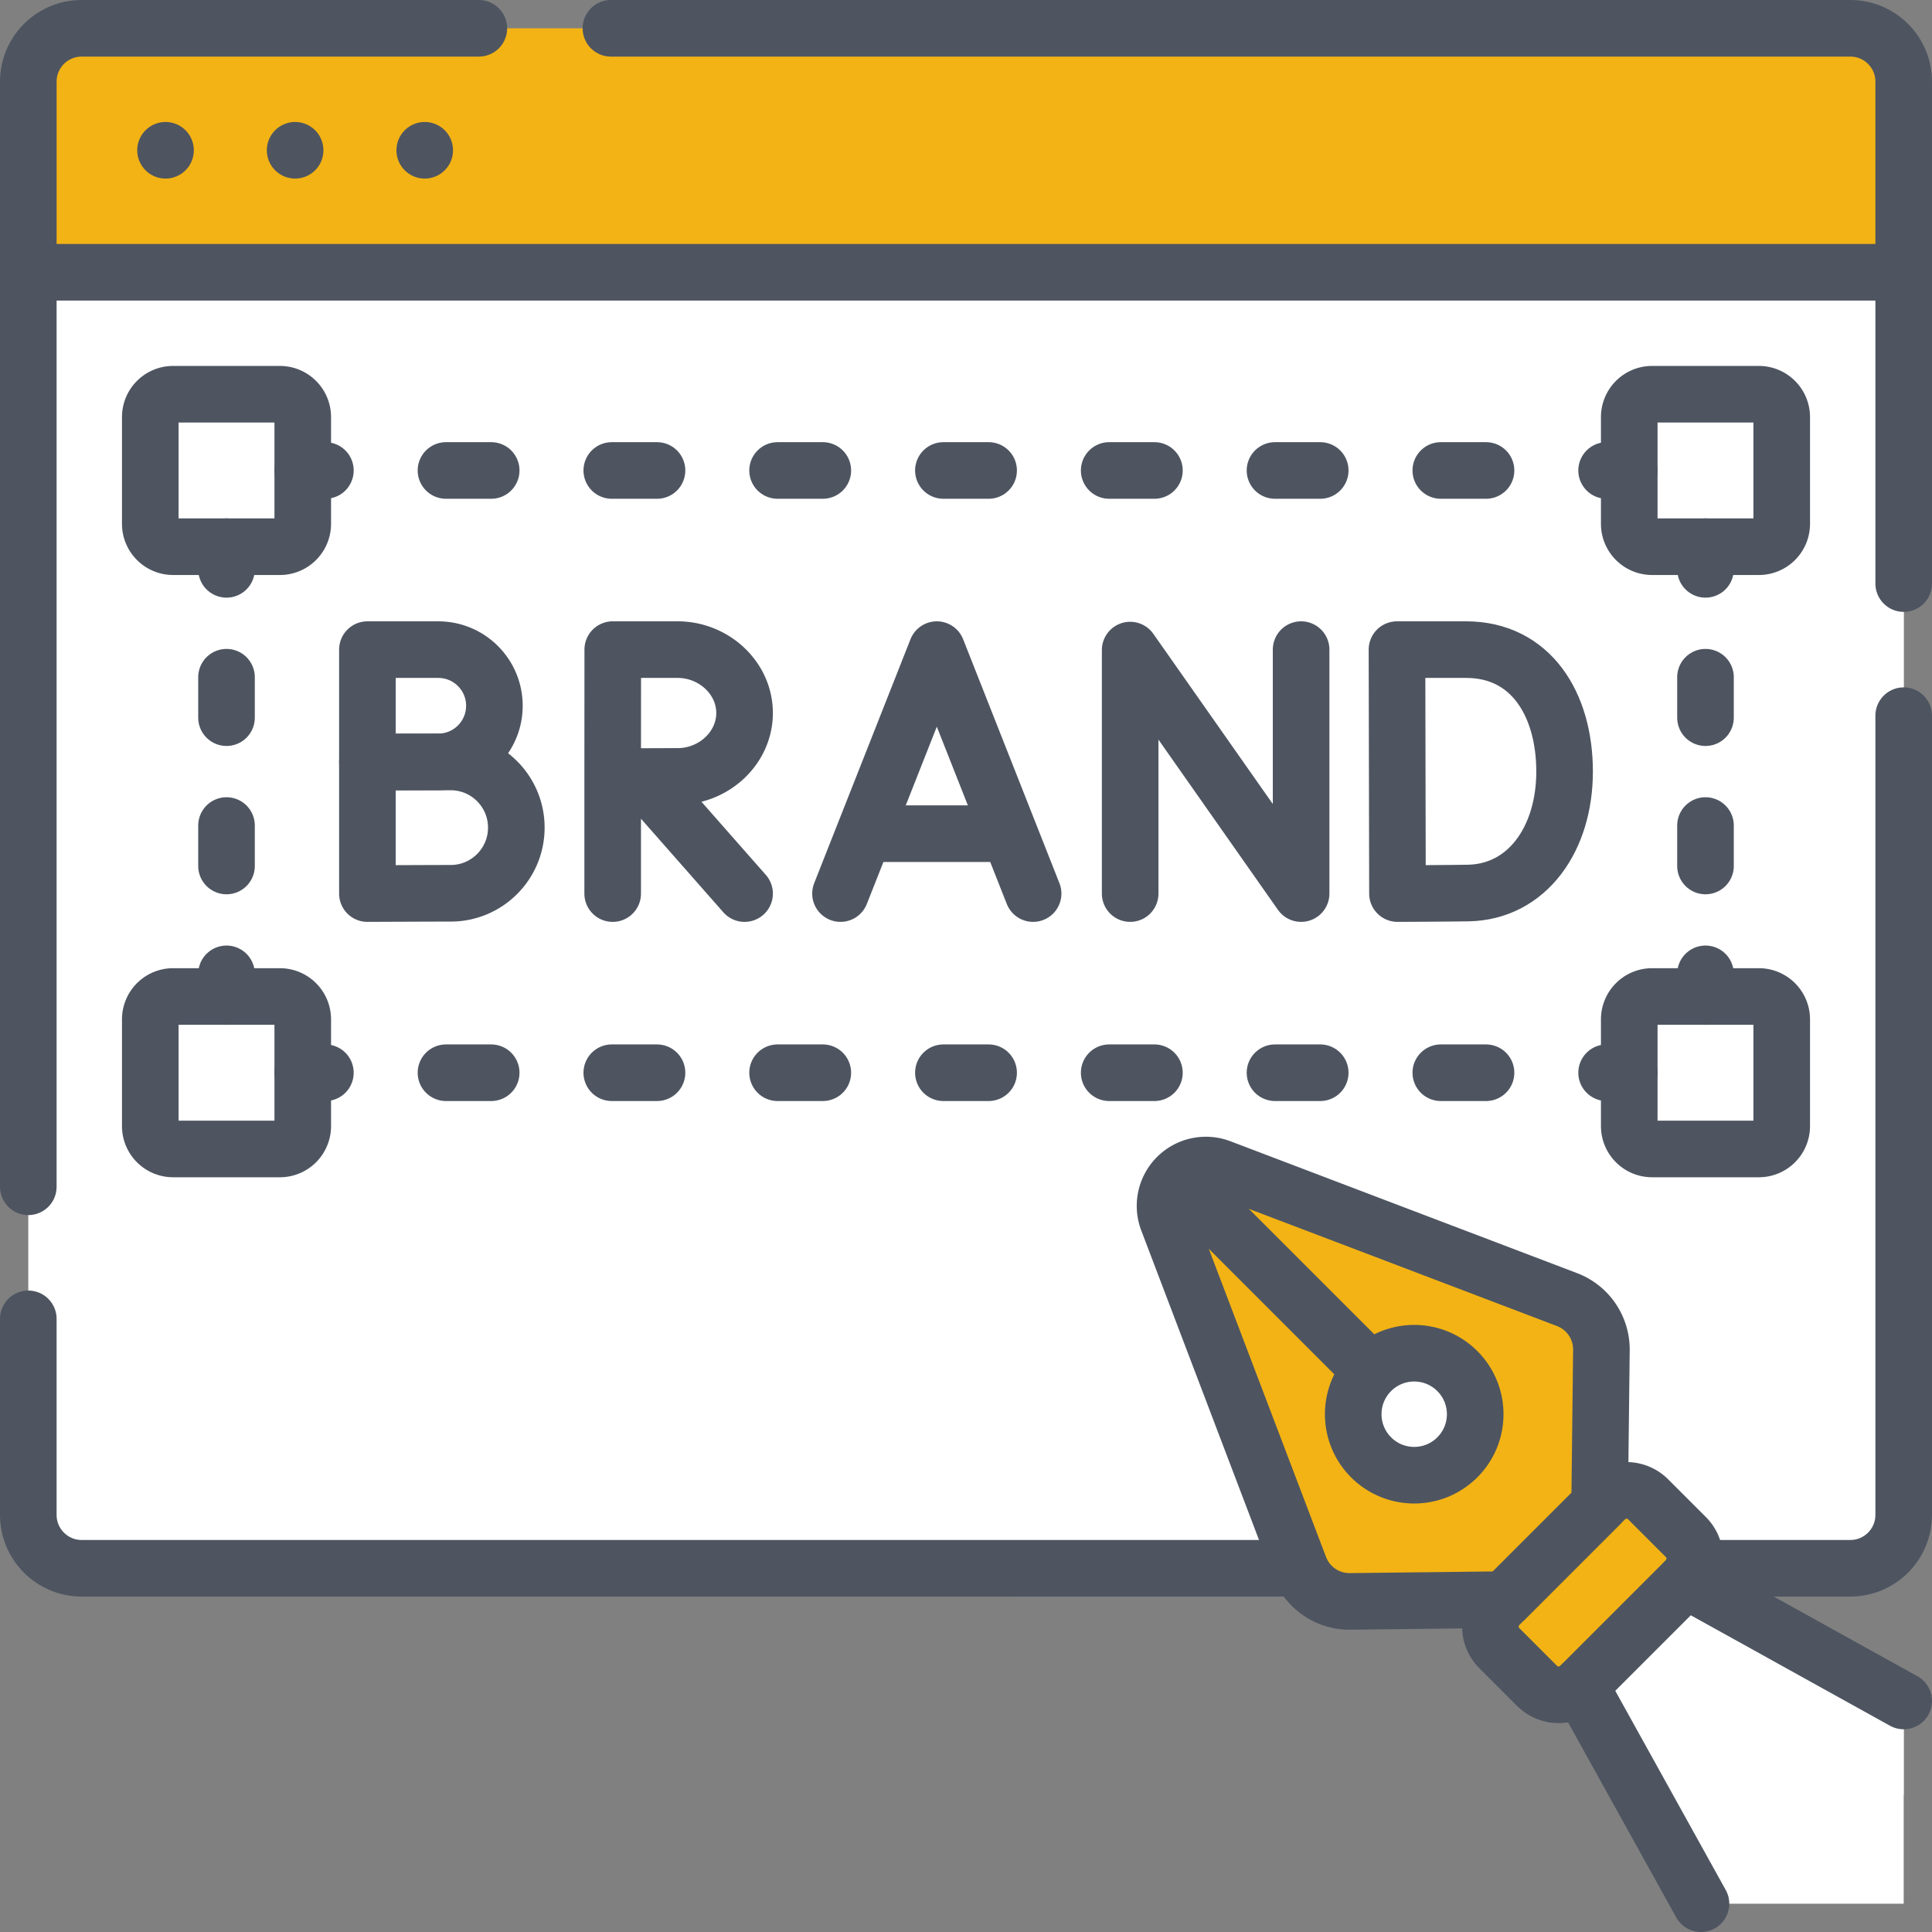 <svg xmlns="http://www.w3.org/2000/svg" version="1.1" xmlns:xlink="http://www.w3.org/1999/xlink" width="512" height="512" x="0" y="0" viewBox="0 0 512 512" style="enable-background:new 0 0 512 512" xml:space="preserve" class=""><rect x="0" y="0" width="512" height="512" fill="#808080" stroke="none"/><g><path d="M504.5 72.15H7.5V21.642C7.5 13.832 13.832 7.5 21.642 7.5h468.715c7.811 0 14.142 6.332 14.142 14.142V72.15z" style="" fill="#f3b314" data-original="#3c87d0" opacity="1"></path><path d="M490.358 7.5h-36.366c7.81 0 14.142 6.332 14.142 14.142V72.15H504.5V21.642c0-7.81-6.332-14.142-14.142-14.142z" style="" fill="#f3b314" data-original="#0078c8" class="" opacity="1"></path><path d="M490.358 415.606H21.642c-7.811 0-14.142-6.332-14.142-14.142V72.15h497v329.313c0 7.811-6.332 14.143-14.142 14.143z" style="" fill="#ffffff" data-original="#dff6fd" class="" opacity="1"></path><path d="M468.134 72.15v329.313c0 7.811-6.332 14.142-14.142 14.142h36.366c7.811 0 14.142-6.332 14.142-14.142V72.15h-36.366z" style="" fill="#ffffff" data-original="#c8effe" class="" opacity="1"></path><path d="M466.114 144.882h-28.285a6.062 6.062 0 0 1-6.061-6.061v-28.285a6.062 6.062 0 0 1 6.061-6.061h28.285a6.062 6.062 0 0 1 6.061 6.061v28.285a6.06 6.06 0 0 1-6.061 6.061zM74.171 144.882H45.886a6.062 6.062 0 0 1-6.061-6.061v-28.285a6.062 6.062 0 0 1 6.061-6.061h28.285a6.062 6.062 0 0 1 6.061 6.061v28.285a6.06 6.06 0 0 1-6.061 6.061zM466.114 304.488h-28.285a6.062 6.062 0 0 1-6.061-6.061v-28.285a6.062 6.062 0 0 1 6.061-6.061h28.285a6.062 6.062 0 0 1 6.061 6.061v28.285a6.062 6.062 0 0 1-6.061 6.061zM74.171 304.488H45.886a6.062 6.062 0 0 1-6.061-6.061v-28.285a6.062 6.062 0 0 1 6.061-6.061h28.285a6.062 6.062 0 0 1 6.061 6.061v28.285a6.062 6.062 0 0 1-6.061 6.061z" style="" fill="#ffffff" data-original="#8d9ca8" class="" opacity="1"></path><path d="m415.277 344.403-91.848-34.945a10.827 10.827 0 0 0-13.971 13.971l34.945 91.848a14.14 14.14 0 0 0 13.381 9.112l40.98-.473 25.153-25.153.473-40.98a14.144 14.144 0 0 0-9.113-13.38zm-29.069 41.805c-6.312 6.312-16.545 6.312-22.857 0-6.312-6.312-6.312-16.545 0-22.857s16.546-6.312 22.857 0c6.312 6.312 6.312 16.545 0 22.857z" style="" fill="#f3b314" data-original="#ffe177" class="" opacity="1"></path><path d="m415.277 344.403-41.891-15.938c2.608 9.666 4.664 20 6.077 30.846a16.087 16.087 0 0 1 6.745 4.04c6.312 6.312 6.312 16.545 0 22.857a16.09 16.09 0 0 1-4.557 3.184 273.986 273.986 0 0 1-1.554 34.74l18.667-.215 25.153-25.153.473-40.98a14.144 14.144 0 0 0-9.113-13.381z" style="" fill="#f3b314" data-original="#ffd15b" class="" opacity="1"></path><path d="m397.335 425.345 28.01-28.01a8.082 8.082 0 0 1 11.429 0l10 10a8.082 8.082 0 0 1 0 11.429l-28.01 28.01a8.082 8.082 0 0 1-11.429 0l-10-10a8.082 8.082 0 0 1 0-11.429z" style="" fill="#f3b314" data-original="#ffc344" class="" opacity="1"></path><path d="m446.774 418.764-28.01 28.01 32.011 57.726H504.5v-53.725z" style="" fill="#ffffff" data-original="#9facba" class="" opacity="1"></path><path d="M504.5 475.706v-24.931l-57.726-32.011-16.038 16.037z" style="" fill="#ffffff" data-original="#8d9ca8" class="" opacity="1"></path><path d="M451.972 264.081v-6" style="stroke-width:15;stroke-linecap:round;stroke-linejoin:round;" fill="none" stroke="#4e5561" stroke-width="15" stroke-linecap="round" stroke-linejoin="round" data-original="#000000" opacity="1" class=""></path><path d="M451.972 229.495v-64.32" style="stroke-width:15;stroke-linecap:round;stroke-linejoin:round;stroke-dasharray:10.72,28.587;" fill="none" stroke="#4e5561" stroke-width="15" stroke-linecap="round" stroke-linejoin="round" stroke-dasharray="10.72,28.587" data-original="#000000" opacity="1" class=""></path><path d="M451.972 150.882v-6M60.028 264.081v-6" style="stroke-width:15;stroke-linecap:round;stroke-linejoin:round;" fill="none" stroke="#4e5561" stroke-width="15" stroke-linecap="round" stroke-linejoin="round" data-original="#000000" opacity="1" class=""></path><path d="M60.028 229.495v-64.32" style="stroke-width:15;stroke-linecap:round;stroke-linejoin:round;stroke-dasharray:10.72,28.587;" fill="none" stroke="#4e5561" stroke-width="15" stroke-linecap="round" stroke-linejoin="round" stroke-dasharray="10.72,28.587" data-original="#000000" opacity="1" class=""></path><path d="M60.028 150.882v-6M431.768 284.285h-6" style="stroke-width:15;stroke-linecap:round;stroke-linejoin:round;" fill="none" stroke="#4e5561" stroke-width="15" stroke-linecap="round" stroke-linejoin="round" data-original="#000000" opacity="1" class=""></path><path d="M393.812 284.285H102.21" style="stroke-width:15;stroke-linecap:round;stroke-linejoin:round;stroke-dasharray:11.984,31.956;" fill="none" stroke="#4e5561" stroke-width="15" stroke-linecap="round" stroke-linejoin="round" stroke-dasharray="11.984,31.956" data-original="#000000" opacity="1" class=""></path><path d="M86.232 284.285h-6M431.768 124.679h-6" style="stroke-width:15;stroke-linecap:round;stroke-linejoin:round;" fill="none" stroke="#4e5561" stroke-width="15" stroke-linecap="round" stroke-linejoin="round" data-original="#000000" opacity="1" class=""></path><path d="M393.812 124.679H102.21" style="stroke-width:15;stroke-linecap:round;stroke-linejoin:round;stroke-dasharray:11.984,31.956;" fill="none" stroke="#4e5561" stroke-width="15" stroke-linecap="round" stroke-linejoin="round" stroke-dasharray="11.984,31.956" data-original="#000000" opacity="1" class=""></path><path d="M86.232 124.679h-6" style="stroke-width:15;stroke-linecap:round;stroke-linejoin:round;" fill="none" stroke="#4e5561" stroke-width="15" stroke-linecap="round" stroke-linejoin="round" data-original="#000000" opacity="1" class=""></path><path d="M161.9 7.5h328.46c7.81 0 14.14 6.33 14.14 14.14v133.015M7.5 314.51V21.64c0-7.81 6.33-14.14 14.14-14.14H126.9M7.5 349.51v51.95c0 7.81 6.33 14.15 14.14 14.15H343.4M504.5 189.658V401.46c0 7.81-6.33 14.15-14.14 14.15h-40.641M7.5 72.15h497M43.866 39.825h0M78.211 39.825h0M112.557 39.825h0M222.743 236.807l25.521-64.65 25.522 64.65M230.314 220.932h36.023M299.505 236.807v-64.53l45.303 64.53v-64.65M414.632 204.482c0 17.813-9.887 31.909-25.572 32.183-5.221.091-18.715.142-18.715.142l-.131-64.65h18.31c17.204 0 26.108 14.511 26.108 32.325zM131.024 187.033c0 8.216-6.66 14.876-14.876 14.876-4.075 0-18.779.066-18.779.066v-29.818h18.779c8.216 0 14.876 6.66 14.876 14.876z" style="stroke-width:15;stroke-linecap:round;stroke-linejoin:round;stroke-miterlimit:10;" fill="none" stroke="#4e5561" stroke-width="15" stroke-linecap="round" stroke-linejoin="round" stroke-miterlimit="10" data-original="#000000" opacity="1" class=""></path><path d="M136.829 219.328c0 9.611-7.791 17.402-17.402 17.402-4.766 0-22.059.077-22.059.077v-34.881h22.059c9.611 0 17.402 7.791 17.402 17.402zM170.162 205.951l27.157 30.856M162.366 205.835v30.972M197.319 188.958c0 9.279-8.137 16.802-17.753 16.802-4.769 0-17.201.074-17.201.074l.021-33.678h17.18c9.617.001 17.753 7.523 17.753 16.802zM466.114 144.882h-28.285a6.062 6.062 0 0 1-6.061-6.061v-28.285a6.062 6.062 0 0 1 6.061-6.061h28.285a6.062 6.062 0 0 1 6.061 6.061v28.285a6.06 6.06 0 0 1-6.061 6.061zM74.171 144.882H45.886a6.062 6.062 0 0 1-6.061-6.061v-28.285a6.062 6.062 0 0 1 6.061-6.061h28.285a6.062 6.062 0 0 1 6.061 6.061v28.285a6.06 6.06 0 0 1-6.061 6.061zM466.114 304.488h-28.285a6.062 6.062 0 0 1-6.061-6.061v-28.285a6.062 6.062 0 0 1 6.061-6.061h28.285a6.062 6.062 0 0 1 6.061 6.061v28.285a6.062 6.062 0 0 1-6.061 6.061zM74.171 304.488H45.886a6.062 6.062 0 0 1-6.061-6.061v-28.285a6.062 6.062 0 0 1 6.061-6.061h28.285a6.062 6.062 0 0 1 6.061 6.061v28.285a6.062 6.062 0 0 1-6.061 6.061zM415.277 344.403l-91.848-34.945a10.827 10.827 0 0 0-13.971 13.971l34.945 91.848a14.14 14.14 0 0 0 13.381 9.112l40.98-.473 25.153-25.153.473-40.98a14.144 14.144 0 0 0-9.113-13.38zm-29.069 41.805c-6.312 6.312-16.545 6.312-22.857 0-6.312-6.312-6.312-16.545 0-22.857s16.546-6.312 22.857 0c6.312 6.312 6.312 16.545 0 22.857zM311.922 311.922l51.429 51.429M418.764 446.774l32.011 57.726M504.5 450.775l-57.726-32.011" style="stroke-width:15;stroke-linecap:round;stroke-linejoin:round;stroke-miterlimit:10;" fill="none" stroke="#4e5561" stroke-width="15" stroke-linecap="round" stroke-linejoin="round" stroke-miterlimit="10" data-original="#000000" opacity="1" class=""></path><path d="m397.335 425.345 28.01-28.01a8.082 8.082 0 0 1 11.429 0l10 10a8.082 8.082 0 0 1 0 11.429l-28.01 28.01a8.082 8.082 0 0 1-11.429 0l-10-10a8.082 8.082 0 0 1 0-11.429z" style="stroke-width:15;stroke-linecap:round;stroke-linejoin:round;stroke-miterlimit:10;" fill="none" stroke="#4e5561" stroke-width="15" stroke-linecap="round" stroke-linejoin="round" stroke-miterlimit="10" data-original="#000000" opacity="1" class=""></path></g></svg>